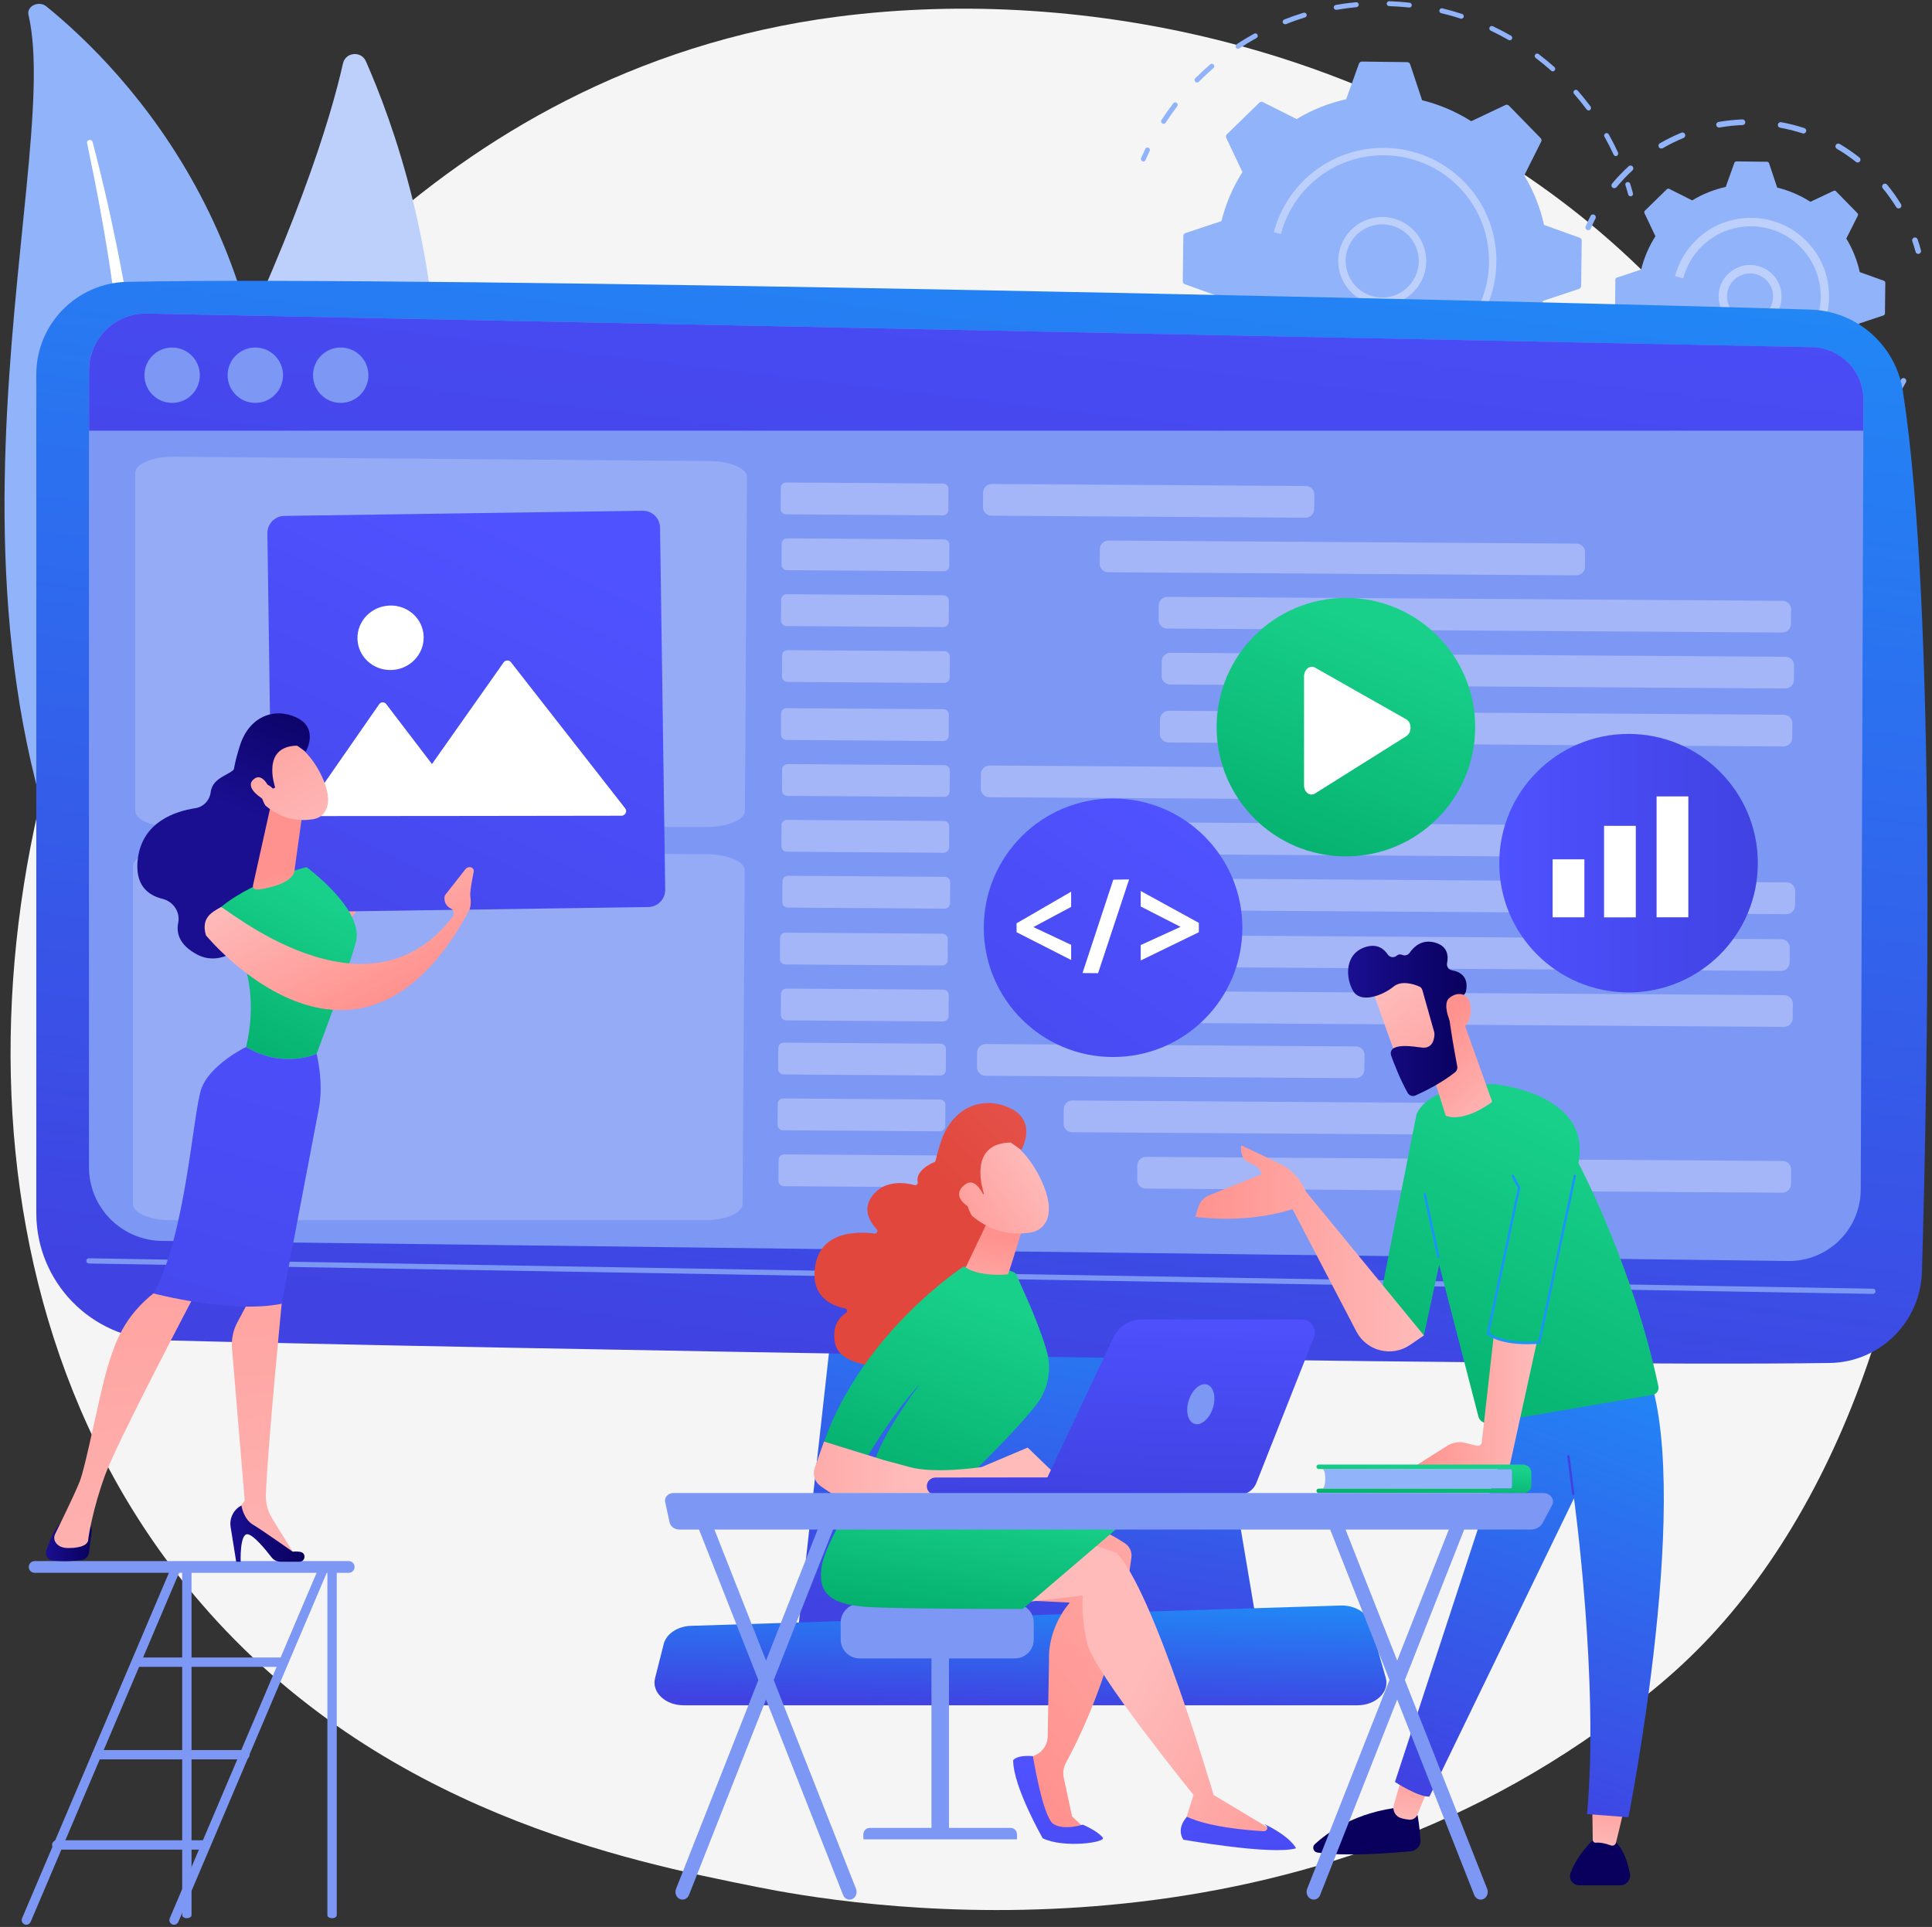 <svg width="412" height="411" viewBox="0 0 412 411" fill="none" xmlns="http://www.w3.org/2000/svg">
<rect x="0" y="0" width="412" height="411" fill="#333333" stroke="none"/>
<path d="M363.491 350.344C355.099 359.063 347.154 364.702 340.89 369.151C267.166 421.405 179.918 406.184 161.379 402.464C134.002 396.974 81.078 386.351 42.81 341.893C-15.083 274.642 -6.066 168.675 38.838 98.746C47.051 85.95 90.437 14.949 178.623 3.552C231.993 -3.337 294.201 10.559 339.254 47.845C433.808 126.107 427.083 284.223 363.491 350.344Z" fill="#F5F5F5"/>
<path d="M243.941 34.425C243.836 34.455 243.717 34.44 243.613 34.395C243.345 34.276 243.226 33.964 243.345 33.696C243.628 33.056 243.926 32.401 244.223 31.762C244.342 31.494 244.67 31.39 244.923 31.509C245.19 31.628 245.295 31.955 245.161 32.208C244.863 32.833 244.566 33.472 244.298 34.097C244.223 34.276 244.089 34.38 243.941 34.425Z" fill="#91B3FA"/>
<path d="M344.699 33.279C344.461 33.339 344.208 33.22 344.104 32.982C343.509 31.687 342.854 30.408 342.155 29.173C342.006 28.92 342.095 28.592 342.348 28.459C342.601 28.31 342.928 28.399 343.062 28.652C343.776 29.917 344.446 31.226 345.041 32.535C345.16 32.803 345.041 33.115 344.788 33.235C344.773 33.264 344.744 33.279 344.699 33.279ZM338.911 23.549C338.718 23.593 338.494 23.519 338.361 23.355C337.513 22.224 336.605 21.093 335.668 20.022C335.474 19.799 335.504 19.472 335.712 19.278C335.935 19.085 336.263 19.115 336.456 19.323C337.408 20.424 338.331 21.555 339.194 22.715C339.372 22.953 339.313 23.281 339.09 23.444C339.045 23.504 338.985 23.534 338.911 23.549ZM331.263 15.202C331.1 15.246 330.921 15.202 330.787 15.082C329.731 14.13 328.615 13.223 327.484 12.36C327.246 12.181 327.202 11.854 327.38 11.631C327.559 11.408 327.886 11.348 328.109 11.527C329.255 12.404 330.386 13.327 331.472 14.294C331.695 14.487 331.71 14.815 331.516 15.038C331.457 15.127 331.368 15.187 331.263 15.202ZM248.255 26.39C248.121 26.42 247.972 26.405 247.839 26.316C247.6 26.152 247.526 25.825 247.69 25.587C248.478 24.382 249.326 23.177 250.204 22.031C250.383 21.808 250.71 21.763 250.948 21.942C251.171 22.12 251.216 22.448 251.037 22.686C250.174 23.816 249.341 24.992 248.568 26.182C248.493 26.286 248.389 26.361 248.255 26.39ZM322.083 8.581C321.964 8.61 321.815 8.595 321.696 8.521C320.462 7.807 319.197 7.152 317.902 6.542C317.635 6.423 317.53 6.111 317.649 5.843C317.768 5.575 318.081 5.471 318.349 5.59C319.658 6.215 320.952 6.884 322.217 7.613C322.47 7.762 322.559 8.075 322.411 8.328C322.336 8.462 322.217 8.551 322.083 8.581ZM255.382 17.582C255.203 17.627 255.025 17.582 254.891 17.448C254.683 17.24 254.683 16.913 254.891 16.704C255.918 15.678 256.989 14.666 258.075 13.729C258.298 13.535 258.626 13.565 258.819 13.788C259.012 14.011 258.983 14.339 258.76 14.532C257.688 15.454 256.632 16.436 255.635 17.448C255.561 17.523 255.471 17.567 255.382 17.582ZM311.743 3.983C311.653 3.998 311.549 3.998 311.46 3.968C310.121 3.522 308.737 3.135 307.338 2.808C307.056 2.733 306.877 2.451 306.952 2.168C307.026 1.885 307.309 1.707 307.591 1.781C309.005 2.123 310.418 2.525 311.787 2.971C312.07 3.061 312.219 3.358 312.129 3.641C312.055 3.819 311.906 3.938 311.743 3.983ZM264.131 10.396C263.922 10.44 263.699 10.366 263.565 10.173C263.402 9.935 263.476 9.607 263.714 9.444C264.919 8.64 266.184 7.881 267.449 7.182C267.702 7.048 268.029 7.137 268.163 7.39C268.297 7.643 268.207 7.971 267.955 8.104C266.72 8.789 265.485 9.533 264.294 10.321C264.25 10.366 264.19 10.381 264.131 10.396ZM300.673 1.588C300.613 1.602 300.554 1.602 300.494 1.602C299.081 1.454 297.652 1.349 296.224 1.305C295.926 1.29 295.703 1.052 295.718 0.769C295.733 0.487 295.971 0.248 296.254 0.263C297.697 0.308 299.17 0.412 300.598 0.576C300.881 0.606 301.089 0.873 301.06 1.156C301.045 1.364 300.881 1.543 300.673 1.588ZM289.35 1.513C289.32 1.513 289.305 1.528 289.276 1.528C287.862 1.662 286.434 1.855 285.035 2.093C284.753 2.138 284.47 1.945 284.425 1.662C284.381 1.379 284.574 1.111 284.857 1.052C286.285 0.799 287.743 0.606 289.186 0.472C289.469 0.442 289.737 0.65 289.752 0.948C289.767 1.216 289.603 1.454 289.35 1.513ZM274.174 5.158C273.921 5.218 273.668 5.084 273.564 4.846C273.46 4.578 273.594 4.266 273.861 4.162C275.2 3.626 276.599 3.135 277.983 2.718C278.265 2.644 278.548 2.793 278.637 3.061C278.727 3.343 278.563 3.626 278.295 3.715C276.941 4.132 275.572 4.608 274.263 5.144C274.218 5.144 274.189 5.144 274.174 5.158Z" fill="#91B3FA"/>
<path d="M347.838 41.864C347.571 41.924 347.288 41.76 347.214 41.492C347.035 40.823 346.842 40.153 346.633 39.498C346.544 39.216 346.693 38.933 346.975 38.844C347.258 38.769 347.541 38.918 347.63 39.186C347.838 39.856 348.047 40.54 348.225 41.224C348.3 41.507 348.136 41.79 347.853 41.864H347.838Z" fill="#91B3FA"/>
<path d="M342.141 84.566C342.007 84.596 341.873 84.581 341.754 84.506C341.501 84.358 341.426 84.03 341.575 83.792C341.932 83.197 342.274 82.587 342.602 81.977C342.736 81.724 343.063 81.635 343.316 81.769C343.569 81.903 343.673 82.23 343.524 82.483C343.197 83.093 342.84 83.718 342.483 84.328C342.394 84.447 342.274 84.536 342.141 84.566Z" fill="#91B3FA"/>
<path d="M307.562 110.157L307.101 110.261C306.818 110.321 306.536 110.157 306.476 109.875C306.417 109.592 306.58 109.309 306.863 109.25L307.309 109.145C308.515 108.848 309.735 108.521 310.925 108.149C311.208 108.074 311.49 108.223 311.58 108.491C311.669 108.773 311.52 109.056 311.237 109.145C310.032 109.517 308.797 109.86 307.562 110.157ZM300.302 111.407C300.272 111.407 300.257 111.422 300.227 111.422C298.814 111.571 297.37 111.66 295.942 111.705C295.659 111.719 295.406 111.481 295.406 111.199C295.392 110.901 295.63 110.663 295.912 110.663C297.311 110.633 298.724 110.529 300.108 110.395C300.391 110.366 300.659 110.574 300.688 110.857C300.718 111.109 300.554 111.348 300.302 111.407ZM317.65 106.661C317.412 106.72 317.159 106.601 317.055 106.363C316.936 106.095 317.055 105.783 317.308 105.664C318.573 105.084 319.837 104.444 321.057 103.759C321.31 103.611 321.638 103.715 321.772 103.968C321.92 104.221 321.816 104.548 321.563 104.682C320.313 105.381 319.034 106.021 317.739 106.631C317.71 106.646 317.68 106.661 317.65 106.661ZM289.157 111.437C289.098 111.452 289.038 111.452 288.979 111.452C287.55 111.318 286.122 111.109 284.724 110.871C284.441 110.827 284.247 110.544 284.292 110.261C284.337 109.979 284.619 109.785 284.902 109.83C286.271 110.068 287.684 110.261 289.068 110.395C289.351 110.425 289.574 110.678 289.544 110.976C289.529 111.199 289.366 111.392 289.157 111.437ZM327.247 101.007C327.053 101.051 326.83 100.977 326.696 100.813C326.518 100.575 326.577 100.248 326.815 100.084C327.931 99.266 329.047 98.373 330.104 97.466C330.327 97.272 330.654 97.302 330.848 97.525C331.041 97.748 331.011 98.076 330.788 98.269C329.702 99.207 328.571 100.099 327.425 100.947C327.381 100.962 327.321 100.992 327.247 101.007ZM278.236 109.235C278.147 109.25 278.058 109.25 277.954 109.22C276.6 108.803 275.231 108.327 273.907 107.792C273.639 107.687 273.505 107.375 273.609 107.107C273.713 106.839 274.026 106.705 274.294 106.81C275.588 107.33 276.927 107.792 278.266 108.208C278.549 108.297 278.698 108.595 278.608 108.863C278.549 109.071 278.4 109.19 278.236 109.235ZM335.519 93.538C335.356 93.582 335.177 93.538 335.043 93.419C334.835 93.225 334.805 92.898 335.014 92.675C335.951 91.633 336.859 90.547 337.721 89.446C337.9 89.223 338.227 89.178 338.465 89.357C338.689 89.535 338.733 89.863 338.555 90.101C337.677 91.231 336.754 92.332 335.802 93.389C335.713 93.463 335.624 93.508 335.519 93.538ZM267.97 104.89C267.851 104.92 267.717 104.905 267.598 104.846C266.348 104.161 265.113 103.417 263.923 102.629C263.685 102.465 263.611 102.138 263.774 101.9C263.938 101.661 264.265 101.587 264.503 101.751C265.679 102.524 266.884 103.254 268.104 103.923C268.357 104.057 268.446 104.384 268.312 104.637C268.238 104.756 268.119 104.846 267.97 104.89ZM258.805 98.552C258.641 98.597 258.477 98.552 258.344 98.448C257.495 97.719 256.647 96.96 255.829 96.171C255.606 95.963 255.398 95.755 255.174 95.531C254.966 95.323 254.966 94.996 255.174 94.787C255.383 94.579 255.71 94.579 255.918 94.787C256.127 94.996 256.335 95.204 256.558 95.412C257.362 96.171 258.18 96.93 259.028 97.644C259.251 97.838 259.281 98.165 259.087 98.388C259.013 98.477 258.909 98.522 258.805 98.552ZM251.083 90.517C250.889 90.562 250.681 90.502 250.547 90.324C249.669 89.208 248.821 88.033 248.033 86.842C247.869 86.604 247.943 86.277 248.181 86.113C248.419 85.95 248.747 86.024 248.91 86.262C249.684 87.423 250.517 88.568 251.38 89.669C251.559 89.892 251.514 90.235 251.291 90.413C251.232 90.473 251.157 90.502 251.083 90.517ZM245.131 81.099C244.893 81.159 244.655 81.04 244.536 80.816C243.896 79.537 243.301 78.228 242.78 76.903C242.676 76.635 242.795 76.323 243.078 76.219C243.346 76.115 243.658 76.234 243.762 76.516C244.283 77.811 244.863 79.105 245.488 80.355C245.622 80.608 245.518 80.935 245.25 81.055C245.206 81.069 245.176 81.084 245.131 81.099Z" fill="#91B3FA"/>
<path d="M241.203 70.654C240.92 70.714 240.653 70.55 240.578 70.282C240.4 69.613 240.236 68.913 240.072 68.229C240.013 67.946 240.206 67.679 240.474 67.604C240.757 67.545 241.039 67.723 241.099 68.006C241.248 68.69 241.411 69.36 241.59 70.029C241.664 70.282 241.486 70.58 241.203 70.654Z" fill="#91B3FA"/>
<path d="M252.228 60.002C252.228 60.284 252.407 60.537 252.674 60.626L260.263 63.349C261.081 67.024 262.479 70.595 264.488 73.913L260.873 81.114C260.739 81.367 260.798 81.68 260.992 81.873L267.747 88.792C267.94 89 268.252 89.045 268.505 88.926L275.796 85.474C279.069 87.557 282.61 89.045 286.271 89.952L288.815 97.615C288.904 97.883 289.157 98.061 289.44 98.076L299.111 98.195C299.394 98.195 299.646 98.017 299.736 97.749L302.459 90.161C306.134 89.342 309.704 87.944 313.022 85.935L320.224 89.551C320.477 89.684 320.789 89.625 320.983 89.432L327.901 82.677C328.109 82.483 328.154 82.171 328.035 81.918L324.583 74.627C326.666 71.354 328.154 67.813 329.062 64.168L336.724 61.623C336.992 61.534 337.171 61.281 337.185 60.998L337.304 51.327C337.304 51.044 337.126 50.792 336.858 50.702L329.27 47.98C328.452 44.304 327.053 40.734 325.044 37.416L328.66 30.214C328.794 29.961 328.734 29.649 328.541 29.456L321.786 22.537C321.593 22.329 321.28 22.284 321.027 22.403L313.737 25.855C310.463 23.772 306.922 22.284 303.262 21.376L300.718 13.714C300.628 13.446 300.375 13.268 300.093 13.253L290.422 13.133C290.139 13.133 289.886 13.312 289.797 13.58L287.074 21.168C283.399 21.986 279.828 23.385 276.51 25.394L269.309 21.778C269.056 21.644 268.758 21.704 268.55 21.897L261.631 28.652C261.423 28.846 261.378 29.158 261.497 29.411L264.949 36.701C262.866 39.975 261.378 43.516 260.471 47.161L252.808 49.705C252.541 49.795 252.362 50.048 252.347 50.33L252.228 60.002Z" fill="#91B3FA"/>
<path d="M296.953 64.778C294.513 65.358 291.984 64.971 289.856 63.662C287.729 62.352 286.226 60.284 285.631 57.859C285.05 55.419 285.452 52.904 286.761 50.762C289.469 46.358 295.257 44.959 299.661 47.667C301.804 48.976 303.292 51.044 303.887 53.47C304.467 55.91 304.065 58.424 302.756 60.567C301.447 62.694 299.393 64.197 296.953 64.778ZM292.936 48.069C290.913 48.56 289.202 49.795 288.115 51.58C287.029 53.351 286.687 55.449 287.178 57.472C287.669 59.495 288.904 61.221 290.689 62.308C292.46 63.394 294.558 63.736 296.581 63.245C298.605 62.754 300.316 61.519 301.402 59.734C302.488 57.963 302.83 55.865 302.339 53.842C301.848 51.818 300.613 50.092 298.828 49.006C297.057 47.92 294.974 47.593 292.936 48.069Z" fill="#BDD0FB"/>
<path d="M300.658 79.091C292.653 81.025 283.86 78.808 277.7 72.5C276.495 71.265 275.424 69.911 274.516 68.468L275.855 67.634C276.703 68.988 277.7 70.253 278.831 71.414C285.66 78.407 295.956 80.013 304.378 76.16C304.393 76.16 304.407 76.145 304.422 76.145C304.437 76.13 304.452 76.13 304.467 76.13C306.729 75.089 308.856 73.645 310.731 71.8C315.046 67.59 317.456 61.951 317.53 55.925C317.56 54.02 317.337 52.146 316.906 50.33C315.968 46.432 313.989 42.846 311.118 39.901C302.429 31.003 288.115 30.839 279.218 39.529C276.287 42.385 274.204 45.971 273.162 49.914L271.645 49.512C272.746 45.301 274.992 41.463 278.117 38.398C287.639 29.099 302.949 29.277 312.249 38.799C315.328 41.954 317.441 45.792 318.438 49.959C318.899 51.893 319.137 53.901 319.108 55.94C319.033 62.382 316.444 68.423 311.832 72.916C308.618 76.056 304.735 78.109 300.658 79.091Z" fill="#BDD0FB"/>
<path d="M338.838 49.081C338.719 49.11 338.585 49.095 338.451 49.051C338.153 48.917 338.004 48.56 338.138 48.262C338.466 47.518 338.808 46.774 339.18 46.06C339.329 45.763 339.686 45.644 339.983 45.807C340.281 45.956 340.4 46.328 340.236 46.611C339.879 47.31 339.537 48.024 339.225 48.738C339.18 48.917 339.016 49.051 338.838 49.081Z" fill="#91B3FA"/>
<path d="M405.018 44.438C404.765 44.498 404.512 44.394 404.364 44.171C403.501 42.772 402.534 41.418 401.492 40.153C401.284 39.901 401.314 39.514 401.581 39.305C401.834 39.097 402.221 39.127 402.429 39.395C403.501 40.704 404.498 42.102 405.39 43.546C405.569 43.828 405.48 44.2 405.197 44.364C405.137 44.409 405.078 44.424 405.018 44.438ZM396.284 34.648C396.106 34.693 395.927 34.648 395.779 34.529C394.484 33.503 393.115 32.565 391.702 31.732C391.419 31.568 391.315 31.196 391.494 30.914C391.657 30.631 392.029 30.527 392.312 30.705C393.77 31.568 395.183 32.535 396.523 33.592C396.776 33.8 396.82 34.172 396.627 34.44C396.537 34.544 396.418 34.618 396.284 34.648ZM344.373 40.124C344.194 40.168 344.001 40.124 343.852 40.005C343.599 39.796 343.569 39.41 343.778 39.157C344.358 38.457 344.968 37.773 345.608 37.118C346.158 36.553 346.724 35.987 347.304 35.467C347.542 35.243 347.929 35.258 348.152 35.496C348.375 35.734 348.36 36.121 348.122 36.344C347.557 36.865 347.006 37.401 346.486 37.951C345.876 38.591 345.28 39.261 344.715 39.93C344.611 40.034 344.492 40.094 344.373 40.124ZM384.724 28.459C384.62 28.488 384.501 28.488 384.396 28.444C382.834 27.938 381.227 27.536 379.606 27.239C379.278 27.179 379.07 26.867 379.129 26.539C379.189 26.212 379.501 26.004 379.829 26.063C381.495 26.361 383.162 26.792 384.768 27.313C385.081 27.417 385.259 27.759 385.155 28.072C385.081 28.265 384.917 28.399 384.724 28.459ZM354.401 31.658C354.148 31.717 353.88 31.613 353.746 31.375C353.583 31.092 353.672 30.72 353.97 30.557C355.443 29.709 356.975 28.95 358.552 28.31C358.865 28.176 359.207 28.325 359.341 28.637C359.46 28.95 359.326 29.292 359.013 29.426C357.496 30.051 356.008 30.78 354.58 31.613C354.505 31.613 354.446 31.643 354.401 31.658ZM371.72 26.658C371.675 26.673 371.645 26.673 371.601 26.673C369.964 26.733 368.298 26.911 366.691 27.194C366.363 27.254 366.051 27.03 365.992 26.703C365.932 26.376 366.155 26.078 366.483 26.004C368.149 25.721 369.86 25.543 371.556 25.468C371.883 25.453 372.166 25.721 372.181 26.048C372.196 26.331 372.002 26.584 371.72 26.658Z" fill="#91B3FA"/>
<path d="M409.214 54.139C408.902 54.214 408.575 54.035 408.5 53.708C408.292 52.949 408.054 52.19 407.801 51.446C407.697 51.134 407.86 50.792 408.173 50.688C408.485 50.569 408.827 50.747 408.932 51.059C409.199 51.818 409.437 52.607 409.646 53.395C409.735 53.708 409.542 54.05 409.229 54.139C409.229 54.124 409.229 54.124 409.214 54.139Z" fill="#91B3FA"/>
<path d="M404.854 83.897C404.706 83.927 404.542 83.912 404.393 83.823C404.11 83.644 404.021 83.272 404.2 82.989C404.616 82.32 405.018 81.635 405.39 80.951C405.554 80.653 405.911 80.549 406.208 80.713C406.506 80.876 406.61 81.234 406.446 81.531C406.059 82.245 405.643 82.945 405.211 83.644C405.137 83.763 405.003 83.852 404.854 83.897Z" fill="#91B3FA"/>
<path d="M384.828 99.579C384.53 99.653 384.218 99.475 384.114 99.177C384.01 98.865 384.188 98.522 384.501 98.418C386.033 97.912 387.551 97.302 389.009 96.603C389.306 96.454 389.663 96.588 389.812 96.886C389.961 97.183 389.827 97.54 389.53 97.689C388.027 98.418 386.465 99.043 384.873 99.564C384.858 99.564 384.843 99.564 384.828 99.579ZM376.987 101.23C376.957 101.23 376.927 101.245 376.912 101.245C375.246 101.409 373.565 101.483 371.898 101.424C371.571 101.409 371.303 101.141 371.318 100.799C371.333 100.472 371.601 100.204 371.943 100.219C373.565 100.263 375.186 100.204 376.793 100.04C377.121 100.01 377.418 100.248 377.448 100.576C377.463 100.888 377.27 101.171 376.987 101.23ZM396.21 93.479C395.987 93.538 395.749 93.464 395.6 93.27C395.392 93.002 395.436 92.63 395.704 92.422C396.969 91.425 398.189 90.339 399.32 89.179C399.543 88.941 399.93 88.941 400.168 89.164C400.406 89.402 400.406 89.774 400.183 90.012C399.007 91.202 397.757 92.333 396.448 93.36C396.374 93.434 396.284 93.464 396.21 93.479ZM364.102 100.338C364.013 100.353 363.908 100.367 363.819 100.338C362.197 99.936 360.591 99.415 359.043 98.805C358.731 98.686 358.582 98.329 358.701 98.031C358.82 97.719 359.177 97.57 359.475 97.689C360.977 98.284 362.525 98.775 364.102 99.162C364.429 99.237 364.623 99.564 364.533 99.891C364.489 100.115 364.31 100.278 364.102 100.338ZM352.303 95.1C352.139 95.145 351.976 95.115 351.827 95.011C350.443 94.089 349.104 93.047 347.854 91.946C347.601 91.723 347.587 91.351 347.795 91.098C348.018 90.845 348.39 90.83 348.643 91.038C349.863 92.11 351.157 93.107 352.482 94.014C352.749 94.193 352.824 94.565 352.645 94.847C352.571 94.981 352.452 95.071 352.303 95.1ZM342.989 86.158C342.766 86.218 342.513 86.129 342.364 85.935C341.367 84.596 340.46 83.168 339.671 81.71C339.507 81.412 339.612 81.055 339.909 80.891C340.207 80.728 340.564 80.832 340.727 81.129C341.501 82.543 342.379 83.927 343.346 85.221C343.54 85.489 343.48 85.861 343.212 86.054C343.138 86.114 343.063 86.143 342.989 86.158Z" fill="#91B3FA"/>
<path d="M337.246 74.568C336.933 74.642 336.621 74.464 336.531 74.151C336.308 73.377 336.1 72.574 335.921 71.785C335.847 71.458 336.055 71.146 336.368 71.071C336.368 71.071 336.368 71.071 336.383 71.071C336.71 70.997 337.022 71.205 337.097 71.532C337.275 72.291 337.469 73.065 337.692 73.824C337.781 74.136 337.603 74.478 337.29 74.568C337.26 74.568 337.26 74.568 337.246 74.568Z" fill="#91B3FA"/>
<path d="M344.402 66.176C344.402 66.37 344.521 66.534 344.7 66.608L349.848 68.453C350.398 70.938 351.351 73.363 352.72 75.609L350.265 80.49C350.175 80.668 350.205 80.862 350.339 81.01L354.922 85.697C355.055 85.831 355.264 85.876 355.427 85.787L360.367 83.451C362.584 84.864 364.98 85.876 367.464 86.486L369.19 91.678C369.25 91.857 369.413 91.991 369.607 91.991L376.153 92.065C376.347 92.065 376.511 91.946 376.585 91.768L378.43 86.62C380.915 86.069 383.34 85.117 385.587 83.748L390.467 86.203C390.645 86.292 390.839 86.263 390.988 86.129L395.674 81.546C395.808 81.412 395.853 81.204 395.764 81.04L393.428 76.1C394.841 73.884 395.853 71.488 396.463 69.003L401.656 67.278C401.834 67.218 401.968 67.054 401.968 66.861L402.042 60.314C402.042 60.121 401.923 59.957 401.745 59.883L396.597 58.038C396.046 55.553 395.094 53.128 393.725 50.881L396.18 46.001C396.269 45.837 396.24 45.629 396.106 45.48L391.523 40.793C391.389 40.66 391.181 40.615 391.017 40.704L386.078 43.04C383.861 41.627 381.465 40.615 378.98 40.005L377.255 34.812C377.195 34.634 377.031 34.5 376.838 34.5L370.291 34.425C370.098 34.425 369.934 34.544 369.86 34.723L368.015 39.871C365.53 40.421 363.105 41.374 360.858 42.742L355.978 40.288C355.814 40.198 355.606 40.228 355.457 40.362L350.77 44.944C350.637 45.078 350.592 45.287 350.681 45.45L353.017 50.39C351.604 52.607 350.592 55.002 349.982 57.487L344.789 59.213C344.611 59.273 344.477 59.436 344.477 59.63L344.402 66.176Z" fill="#91B3FA"/>
<path d="M374.785 69.762C374.785 69.777 374.785 69.777 374.785 69.762C373.029 70.179 371.229 69.896 369.696 68.959C368.164 68.021 367.093 66.548 366.676 64.793C366.26 63.052 366.542 61.236 367.48 59.719C369.414 56.565 373.565 55.568 376.719 57.502C378.252 58.439 379.323 59.912 379.74 61.668C380.156 63.409 379.874 65.224 378.936 66.742C377.999 68.274 376.526 69.345 374.785 69.762ZM372.062 58.454C370.842 58.752 369.726 59.511 369.012 60.656C368.328 61.772 368.119 63.096 368.417 64.376C368.729 65.656 369.503 66.742 370.634 67.426C371.75 68.111 373.074 68.319 374.354 68.021C375.633 67.709 376.704 66.935 377.389 65.804C378.073 64.688 378.281 63.364 377.984 62.085C377.671 60.805 376.898 59.719 375.767 59.035C374.621 58.335 373.282 58.157 372.062 58.454Z" fill="#BDD0FB"/>
<path d="M377.299 79.463C371.749 80.802 365.664 79.27 361.394 74.895C360.65 74.137 359.995 73.318 359.415 72.441C359.34 72.322 359.266 72.217 359.192 72.098L360.709 71.146C361.275 72.039 361.929 72.872 362.673 73.646C363.491 74.494 364.399 75.223 365.351 75.818C365.351 75.818 365.351 75.818 365.366 75.818C365.366 75.818 365.381 75.818 365.381 75.833C369.636 78.526 374.993 78.853 379.531 76.8C380.706 76.264 381.822 75.58 382.849 74.717C382.878 74.687 382.908 74.657 382.953 74.628C382.983 74.598 383.012 74.583 383.027 74.553C383.102 74.494 383.161 74.434 383.235 74.375C383.414 74.211 383.593 74.047 383.771 73.869C386.628 71.087 388.22 67.352 388.264 63.379C388.279 62.115 388.145 60.88 387.848 59.675C387.223 57.101 385.914 54.72 384.024 52.771C381.242 49.914 377.507 48.322 373.535 48.278C369.547 48.233 365.783 49.736 362.941 52.518C361.007 54.407 359.623 56.773 358.939 59.377L357.198 58.916C357.971 55.999 359.519 53.336 361.676 51.224C364.875 48.099 369.086 46.418 373.549 46.462C378.013 46.522 382.194 48.307 385.304 51.491C387.431 53.678 388.904 56.327 389.589 59.228C389.916 60.567 390.065 61.951 390.05 63.379C389.99 67.843 388.205 72.024 385.021 75.134C382.804 77.365 380.111 78.779 377.299 79.463Z" fill="#BDD0FB"/>
<path d="M6.075 3.179C5.629 1.305 8.277 0.055 9.884 1.364C26.295 14.681 65.739 54.541 55.919 124.203C43.584 211.6 64.667 243.5 90.913 262.947C90.913 262.947 54.862 253.796 32.187 221.435C-23.489 141.983 13.916 36.537 6.075 3.179Z" fill="#91B3FA"/>
<path d="M18.558 30.467C20.611 40.198 22.442 49.958 23.855 59.763C25.328 69.553 26.459 79.388 27.232 89.238C27.962 99.088 28.482 108.937 28.512 118.802C28.586 128.666 28.185 138.516 27.738 148.41C27.352 158.305 26.89 168.259 27.619 178.287C28.333 188.3 30.431 198.388 34.612 207.866C35.654 210.231 36.755 212.582 38.005 214.844C39.21 217.135 40.519 219.382 41.888 221.614C44.641 226.062 47.75 230.347 51.202 234.424C58.136 242.563 66.512 249.779 75.722 255.879C76.689 256.519 78.088 256.37 78.832 255.522C79.561 254.704 79.397 253.529 78.475 252.874C76.287 251.326 74.115 249.779 72.032 248.142C70.976 247.339 69.964 246.491 68.937 245.673C67.941 244.81 66.914 243.991 65.947 243.099C62.034 239.617 58.403 235.897 55.115 231.969C48.494 224.143 43.197 215.424 39.195 206.393C37.246 201.855 35.684 197.198 34.553 192.451C33.422 187.705 32.708 182.884 32.306 178.019C31.517 168.288 31.875 158.424 32.172 148.529C32.47 138.635 32.678 128.696 32.41 118.757C32.291 113.788 32.083 108.818 31.756 103.864C31.607 101.379 31.413 98.909 31.22 96.424C30.997 93.954 30.759 91.47 30.506 89C29.434 79.105 28.021 69.256 26.25 59.451C24.42 49.66 22.293 39.9 19.733 30.244C19.659 29.961 19.347 29.797 19.019 29.857C18.707 29.946 18.514 30.199 18.558 30.467Z" fill="white"/>
<path d="M45.638 201.542C43.629 203.685 40.088 203.06 38.868 200.397C32.187 185.652 17.07 142.236 42.037 92.229C63.135 49.988 70.559 25.081 73.133 13.55C73.684 11.11 77.017 10.783 78.029 13.074C89.173 38.308 118.573 124.158 45.638 201.542Z" fill="#BDD0FB"/>
<path d="M41.992 199.995C41.918 200.01 41.843 200.01 41.769 200.01C41.129 199.995 40.638 199.474 40.638 198.85C40.653 198.135 42.052 126.435 68.714 66.384C68.967 65.804 69.652 65.551 70.232 65.804C70.812 66.057 71.065 66.742 70.812 67.322C44.343 126.926 42.944 198.18 42.929 198.894C42.915 199.445 42.513 199.891 41.992 199.995Z" fill="white"/>
<path d="M178.593 272.291L170.127 348.187H268.312L255.531 272.291H178.593Z" fill="url(#paint0_linear_488_1683)"/>
<path d="M7.741 79.864V258.736C7.741 273.451 19.466 285.488 34.181 285.86C99.513 287.541 328.005 291.633 390.198 290.711C400.881 290.547 409.541 282.007 409.853 271.309C411.058 229.753 413.007 129.827 405.791 83.435C404.273 73.66 396.031 66.355 386.151 66.042C331.413 64.286 89.187 58.737 27.024 60.12C16.311 60.388 7.741 69.152 7.741 79.864Z" fill="url(#paint1_linear_488_1683)"/>
<path d="M18.975 79.001V248.946C18.975 257.531 25.863 264.539 34.463 264.673L381.271 268.958C389.782 269.092 396.775 262.233 396.804 253.722L397.385 85.295C397.415 79.21 392.549 74.21 386.464 74.062L31.384 66.875C24.584 66.712 18.975 72.187 18.975 79.001Z" fill="#7D97F4"/>
<path d="M399.393 275.981L18.96 269.494C18.647 269.494 18.409 269.241 18.409 268.928C18.409 268.616 18.662 268.378 18.975 268.378L399.408 274.865C399.721 274.865 399.959 275.118 399.959 275.43C399.944 275.743 399.706 275.981 399.393 275.981Z" fill="#7D97F4"/>
<path d="M289.47 363.721H145.771C141.873 363.721 138.942 360.938 139.686 357.962L141.531 350.672C142.081 348.485 144.492 346.863 147.363 346.774L285.899 342.444C288.889 342.355 291.538 343.947 292.193 346.223L295.51 357.843C296.373 360.849 293.427 363.721 289.47 363.721Z" fill="url(#paint2_linear_488_1683)"/>
<g opacity="0.56">
<path opacity="0.53" d="M201.06 109.919L167.628 109.696C166.988 109.696 166.467 109.176 166.467 108.551L166.497 104.042C166.497 103.418 167.033 102.912 167.672 102.912L201.105 103.135C201.745 103.135 202.265 103.656 202.265 104.28L202.236 108.789C202.236 109.414 201.7 109.919 201.06 109.919Z" fill="white"/>
<path opacity="0.53" d="M278.385 110.425L211.461 109.994C210.434 109.994 209.616 109.176 209.616 108.179L209.645 105.024C209.66 104.028 210.494 103.224 211.52 103.224L278.445 103.656C279.471 103.656 280.29 104.474 280.29 105.471L280.26 108.625C280.245 109.622 279.412 110.425 278.385 110.425Z" fill="white"/>
<path opacity="0.53" d="M201.254 121.837L167.821 121.614C167.181 121.614 166.661 121.093 166.661 120.468L166.69 115.96C166.69 115.335 167.226 114.829 167.866 114.829L201.298 115.053C201.938 115.053 202.459 115.573 202.459 116.198L202.429 120.706C202.429 121.346 201.908 121.852 201.254 121.837Z" fill="white"/>
<path opacity="0.53" d="M336.114 122.715L236.352 122.061C235.326 122.061 234.507 121.242 234.507 120.245L234.537 117.091C234.552 116.094 235.385 115.291 236.412 115.291L336.173 115.945C337.2 115.945 338.018 116.764 338.018 117.761L337.989 120.915C337.989 121.927 337.141 122.73 336.114 122.715Z" fill="white"/>
<path opacity="0.53" d="M201.149 133.755L167.717 133.532C167.077 133.532 166.556 133.011 166.556 132.386L166.586 127.878C166.586 127.253 167.122 126.747 167.761 126.747L201.194 126.97C201.834 126.97 202.354 127.491 202.354 128.116L202.325 132.624C202.31 133.249 201.789 133.755 201.149 133.755Z" fill="white"/>
<path opacity="0.53" d="M380.051 134.916L248.925 134.068C247.898 134.068 247.08 133.249 247.08 132.252L247.11 129.098C247.125 128.101 247.958 127.298 248.985 127.298L380.11 128.146C381.137 128.146 381.955 128.964 381.955 129.961L381.926 133.115C381.911 134.112 381.078 134.916 380.051 134.916Z" fill="white"/>
<path opacity="0.53" d="M201.342 145.673L167.91 145.45C167.27 145.45 166.75 144.929 166.75 144.304L166.779 139.796C166.779 139.171 167.315 138.665 167.955 138.665L201.387 138.888C202.027 138.888 202.548 139.409 202.548 140.034L202.518 144.542C202.503 145.167 201.982 145.673 201.342 145.673Z" fill="white"/>
<path opacity="0.53" d="M380.676 146.848L249.55 146C248.523 146 247.705 145.182 247.705 144.185L247.735 141.031C247.75 140.034 248.583 139.23 249.61 139.23L380.736 140.079C381.762 140.079 382.581 140.897 382.581 141.894L382.551 145.048C382.536 146.045 381.703 146.848 380.676 146.848Z" fill="white"/>
<path opacity="0.53" d="M201.135 158.052L167.702 157.829C167.062 157.829 166.542 157.308 166.542 156.683L166.571 152.175C166.571 151.55 167.107 151.044 167.747 151.044L201.179 151.267C201.819 151.267 202.34 151.788 202.34 152.413L202.31 156.921C202.31 157.546 201.789 158.052 201.135 158.052Z" fill="white"/>
<path opacity="0.53" d="M380.319 159.212L249.193 158.364C248.166 158.364 247.348 157.546 247.348 156.549L247.377 153.395C247.392 152.398 248.226 151.594 249.252 151.594L380.378 152.443C381.405 152.443 382.223 153.261 382.223 154.258L382.193 157.412C382.179 158.409 381.33 159.212 380.319 159.212Z" fill="white"/>
<path opacity="0.53" d="M201.342 169.97L167.91 169.761C167.27 169.761 166.75 169.241 166.75 168.616L166.779 164.108C166.779 163.483 167.315 162.977 167.955 162.977L201.387 163.2C202.027 163.2 202.548 163.721 202.548 164.346L202.518 168.854C202.503 169.479 201.982 169.985 201.342 169.97Z" fill="white"/>
<path opacity="0.53" d="M289.901 170.55L210.999 170.044C209.973 170.044 209.154 169.226 209.154 168.229L209.184 165.075C209.199 164.078 210.032 163.275 211.059 163.275L289.961 163.781C290.987 163.781 291.806 164.599 291.806 165.596L291.776 168.75C291.761 169.747 290.928 170.55 289.901 170.55Z" fill="white"/>
<path opacity="0.53" d="M201.224 181.888L167.791 181.665C167.152 181.665 166.631 181.144 166.631 180.519L166.661 176.011C166.661 175.386 167.196 174.88 167.836 174.88L201.268 175.103C201.908 175.103 202.429 175.624 202.429 176.249L202.399 180.757C202.384 181.382 201.864 181.888 201.224 181.888Z" fill="white"/>
<path opacity="0.53" d="M328.809 182.706L229.523 182.066C228.497 182.066 227.678 181.248 227.678 180.251L227.708 177.097C227.723 176.1 228.556 175.297 229.583 175.297L328.868 175.936C329.895 175.936 330.713 176.755 330.713 177.752L330.684 180.906C330.669 181.918 329.835 182.721 328.809 182.706Z" fill="white"/>
<path opacity="0.53" d="M201.417 193.805L167.985 193.582C167.345 193.582 166.824 193.062 166.824 192.437L166.854 187.928C166.854 187.303 167.39 186.798 168.029 186.798L201.462 187.021C202.102 187.021 202.622 187.542 202.622 188.166L202.593 192.675C202.593 193.314 202.057 193.82 201.417 193.805Z" fill="white"/>
<path opacity="0.53" d="M380.929 194.981L245.22 194.103C244.194 194.103 243.375 193.285 243.375 192.288L243.405 189.134C243.42 188.137 244.253 187.333 245.28 187.333L380.989 188.211C382.015 188.211 382.834 189.029 382.834 190.026L382.804 193.181C382.789 194.177 381.956 194.981 380.929 194.981Z" fill="white"/>
<path opacity="0.53" d="M200.524 229.395L167.092 229.172C166.452 229.172 165.931 228.651 165.931 228.026L165.961 223.518C165.961 222.893 166.497 222.387 167.136 222.387L200.569 222.611C201.209 222.611 201.729 223.131 201.729 223.756L201.7 228.265C201.685 228.889 201.164 229.395 200.524 229.395Z" fill="white"/>
<path opacity="0.53" d="M289.083 229.961L210.181 229.455C209.154 229.455 208.336 228.637 208.336 227.64L208.366 224.485C208.381 223.489 209.214 222.685 210.24 222.685L289.142 223.191C290.169 223.191 290.987 224.009 290.987 225.006L290.957 228.16C290.943 229.172 290.109 229.976 289.083 229.961Z" fill="white"/>
<path opacity="0.53" d="M200.406 241.298L166.973 241.075C166.333 241.075 165.812 240.555 165.812 239.93L165.842 235.421C165.842 234.796 166.378 234.291 167.018 234.291L200.45 234.514C201.09 234.514 201.611 235.034 201.611 235.659L201.581 240.168C201.581 240.793 201.045 241.298 200.406 241.298Z" fill="white"/>
<path opacity="0.53" d="M327.946 242.132L228.66 241.492C227.634 241.492 226.815 240.673 226.815 239.677L226.845 236.522C226.86 235.525 227.693 234.722 228.72 234.722L328.005 235.362C329.032 235.362 329.85 236.18 329.85 237.177L329.821 240.331C329.806 241.328 328.973 242.132 327.946 242.132Z" fill="white"/>
<path opacity="0.53" d="M200.599 253.231L167.166 253.008C166.527 253.008 166.006 252.487 166.006 251.862L166.036 247.354C166.036 246.729 166.571 246.223 167.211 246.223L200.643 246.447C201.283 246.447 201.804 246.967 201.804 247.592L201.774 252.1C201.774 252.725 201.239 253.231 200.599 253.231Z" fill="white"/>
<path opacity="0.53" d="M380.066 254.392L244.357 253.514C243.331 253.514 242.512 252.696 242.512 251.699L242.542 248.544C242.557 247.548 243.39 246.744 244.417 246.744L380.125 247.622C381.152 247.622 381.97 248.44 381.97 249.437L381.941 252.591C381.926 253.588 381.093 254.392 380.066 254.392Z" fill="white"/>
<path opacity="0.53" d="M200.911 205.932L167.479 205.709C166.839 205.709 166.318 205.188 166.318 204.563L166.348 200.055C166.348 199.43 166.884 198.924 167.524 198.924L200.956 199.147C201.596 199.147 202.117 199.668 202.117 200.293L202.087 204.801C202.072 205.426 201.551 205.932 200.911 205.932Z" fill="white"/>
<path opacity="0.53" d="M379.768 207.092L244.059 206.214C243.033 206.214 242.214 205.396 242.214 204.399L242.244 201.245C242.259 200.248 243.092 199.445 244.119 199.445L379.828 200.322C380.854 200.322 381.672 201.141 381.672 202.138L381.643 205.292C381.643 206.304 380.795 207.107 379.768 207.092Z" fill="white"/>
<path opacity="0.53" d="M201.105 217.864L167.673 217.641C167.033 217.641 166.512 217.12 166.512 216.496L166.542 211.987C166.542 211.362 167.078 210.856 167.717 210.856L201.15 211.08C201.79 211.08 202.31 211.6 202.31 212.225L202.281 216.734C202.281 217.358 201.745 217.864 201.105 217.864Z" fill="white"/>
<path opacity="0.53" d="M380.423 219.025L244.714 218.147C243.687 218.147 242.869 217.329 242.869 216.332L242.899 213.178C242.914 212.181 243.747 211.377 244.774 211.377L380.482 212.255C381.509 212.255 382.327 213.073 382.327 214.07L382.297 217.224C382.283 218.221 381.449 219.04 380.423 219.025Z" fill="white"/>
<path opacity="0.35" d="M150.8 176.383H36.888C32.44 176.383 28.839 174.835 28.839 172.916V100.888C28.839 98.954 32.529 97.392 37.037 97.421L151.41 98.344C155.799 98.374 159.31 99.921 159.295 101.811L158.849 172.916C158.834 174.835 155.233 176.383 150.8 176.383Z" fill="white"/>
<path opacity="0.35" d="M150.309 260.254H36.398C31.949 260.254 28.348 258.707 28.348 256.787V184.759C28.348 182.825 32.038 181.263 36.546 181.293L150.919 182.215C155.308 182.245 158.82 183.792 158.805 185.682L158.358 256.787C158.343 258.707 154.743 260.254 150.309 260.254Z" fill="white"/>
</g>
<path d="M397.34 91.856L397.37 85.28C397.4 79.195 392.535 74.195 386.449 74.047L31.399 66.875C24.584 66.712 18.99 72.187 18.99 79.001V91.856H397.34Z" fill="url(#paint3_linear_488_1683)"/>
<path d="M36.71 85.935C39.972 85.935 42.617 83.29 42.617 80.028C42.617 76.766 39.972 74.121 36.71 74.121C33.448 74.121 30.803 76.766 30.803 80.028C30.803 83.29 33.448 85.935 36.71 85.935Z" fill="#7D97F4"/>
<path d="M72.657 85.935C75.92 85.935 78.564 83.29 78.564 80.028C78.564 76.766 75.92 74.121 72.657 74.121C69.395 74.121 66.751 76.766 66.751 80.028C66.751 83.29 69.395 85.935 72.657 85.935Z" fill="#7D97F4"/>
<path d="M54.445 85.935C57.708 85.935 60.352 83.29 60.352 80.028C60.352 76.766 57.708 74.121 54.445 74.121C51.183 74.121 48.539 76.766 48.539 80.028C48.539 83.29 51.183 85.935 54.445 85.935Z" fill="#7D97F4"/>
<path d="M70.812 409.131C70.262 409.131 69.815 408.848 69.815 408.506V334.499C69.815 334.157 70.262 333.874 70.812 333.874C71.363 333.874 71.809 334.157 71.809 334.499V408.506C71.809 408.848 71.363 409.131 70.812 409.131Z" fill="#7D97F4"/>
<path d="M39.849 409.131C39.299 409.131 38.852 408.848 38.852 408.506V334.499C38.852 334.157 39.299 333.874 39.849 333.874C40.4 333.874 40.846 334.157 40.846 334.499V408.506C40.846 408.848 40.4 409.131 39.849 409.131Z" fill="#7D97F4"/>
<path d="M4.706 409.145C4.498 409.651 4.721 410.231 5.227 410.455C5.361 410.514 5.48 410.529 5.614 410.529C6.001 410.529 6.372 410.306 6.536 409.919L38.867 333.874C38.168 333.844 37.484 333.77 36.785 333.666L4.706 409.145Z" fill="#7D97F4"/>
<path d="M36.204 409.145C35.996 409.651 36.219 410.231 36.725 410.454C36.859 410.514 36.978 410.529 37.112 410.529C37.499 410.529 37.87 410.306 38.034 409.919L70.633 333.219C69.934 333.174 69.22 333.13 68.521 333.1L36.204 409.145Z" fill="#7D97F4"/>
<path d="M74.368 335.466H7.384C6.7 335.466 6.134 334.901 6.134 334.216C6.134 333.532 6.7 332.966 7.384 332.966H74.368C75.052 332.966 75.618 333.532 75.618 334.216C75.618 334.915 75.052 335.466 74.368 335.466Z" fill="#7D97F4"/>
<path d="M60.59 353.529H29.003V355.523H60.59V353.529Z" fill="#7D97F4"/>
<path d="M52.229 375.266H20.641C20.091 375.266 19.645 374.82 19.645 374.27C19.645 373.719 20.091 373.273 20.641 373.273H52.229C52.779 373.273 53.226 373.719 53.226 374.27C53.226 374.82 52.779 375.266 52.229 375.266Z" fill="#7D97F4"/>
<path d="M43.703 394.504H12.101C11.55 394.504 11.104 394.058 11.104 393.508C11.104 392.957 11.55 392.511 12.101 392.511H43.688C44.239 392.511 44.685 392.957 44.685 393.508C44.7 394.058 44.254 394.504 43.703 394.504Z" fill="#7D97F4"/>
<path d="M302.31 387.213C302.31 387.213 302.741 389.609 302.92 392.466C302.994 393.686 302.087 394.727 300.881 394.846C296.671 395.248 287.074 396.007 280.944 395.129C280.081 395.01 279.739 393.953 280.379 393.358C282.908 391.007 289.008 386.425 299.037 385.428L302.31 387.213Z" fill="url(#paint4_linear_488_1683)"/>
<path d="M304.408 381.812L302.28 387.035C301.982 387.749 301.268 388.195 300.494 388.121C299.974 388.061 299.349 387.972 298.754 387.779C297.548 387.407 296.879 386.142 297.236 384.937L298.843 379.551L304.408 381.812Z" fill="url(#paint5_linear_488_1683)"/>
<path d="M340.83 391.38C340.83 391.38 336.56 394.951 334.909 399.533C334.447 400.798 335.414 402.122 336.754 402.122H345.532C346.812 402.122 347.808 400.962 347.585 399.697C347.02 396.528 345.413 391.395 340.83 391.38Z" fill="url(#paint6_linear_488_1683)"/>
<path d="M346.113 386.723C346.113 386.723 345.25 390.531 344.595 393.061C344.476 393.522 343.985 393.775 343.539 393.611C342.214 393.135 341.128 392.927 340.34 393.031C339.983 393.076 339.655 392.778 339.655 392.406L339.566 386.068L346.113 386.723Z" fill="url(#paint7_linear_488_1683)"/>
<path d="M323.423 300.902L297.475 380.072C297.475 380.072 302.459 383.33 304.825 383.196L335.653 319.575C335.653 319.575 341.054 358.78 338.436 386.931L347.259 387.6C347.259 387.6 361.617 315.677 350.74 291.038L323.423 300.902Z" fill="url(#paint8_linear_488_1683)"/>
<path d="M335.49 318.876C335.505 318.876 335.505 318.876 335.519 318.876C335.653 318.861 335.758 318.727 335.743 318.593L334.731 310.603C334.716 310.469 334.582 310.365 334.448 310.38C334.314 310.395 334.21 310.529 334.225 310.663L335.237 318.652C335.252 318.786 335.356 318.876 335.49 318.876Z" fill="url(#paint9_linear_488_1683)"/>
<path d="M318.557 231.226C318.557 231.226 339.581 233.085 336.605 248.068C336.605 248.068 348.225 269.94 353.656 295.71C353.834 296.543 353.269 297.361 352.421 297.51L317.411 303.506C316.444 303.67 315.507 303.075 315.269 302.123L306.907 269.791L303.649 284.819L293.293 282.126L302.012 237.951C302.012 237.951 303.232 231.508 318.557 231.226Z" fill="url(#paint10_linear_488_1683)"/>
<path d="M306.744 268.348C306.759 268.348 306.773 268.348 306.803 268.348C306.937 268.318 307.026 268.184 306.997 268.035L304.08 254.63C304.051 254.496 303.917 254.406 303.768 254.436C303.634 254.466 303.545 254.6 303.575 254.749L306.491 268.154C306.506 268.259 306.625 268.348 306.744 268.348Z" fill="#1C93F9"/>
<path d="M308.857 308.223C309.958 307.613 311.252 307.449 312.472 307.746L314.912 308.357C315.433 308.49 315.939 308.133 315.998 307.598L318.513 285.161C321.667 286.663 326.22 286.485 327.708 286.366L321.905 312.82H301.596L308.857 308.223Z" fill="url(#paint11_linear_488_1683)"/>
<path d="M254.906 259.554L255.516 257.516C255.873 256.341 256.736 255.388 257.867 254.942L268.967 250.478C268.967 250.478 269.13 249.05 266.616 248.083C264.101 247.116 264.696 244.304 264.696 244.304C264.696 244.304 268.133 245.866 273.162 248.351C276.034 249.764 277.656 252.279 278.504 254.168L303.649 284.833L300.703 286.857C296.82 289.52 291.478 288.211 289.276 284.045L275.647 257.918C268.803 259.971 261.884 260.373 254.906 259.554Z" fill="url(#paint12_linear_488_1683)"/>
<path d="M311.743 216.927L318.215 235.02C318.215 235.02 312.487 239.498 308.306 237.98L305.047 227.61C305.047 227.61 307.547 214.933 311.743 216.927Z" fill="url(#paint13_linear_488_1683)"/>
<path d="M292.445 210.425C292.445 210.708 298.679 228.056 298.679 228.056L308.514 224.292L305.048 206.958C305.048 206.958 292.445 205.753 292.445 210.425Z" fill="url(#paint14_linear_488_1683)"/>
<path d="M303.321 211.184L305.851 220.156C305.881 220.275 305.895 220.394 305.895 220.513C305.895 221.242 305.717 223.771 303.143 223.429C300.807 223.116 298.679 222.864 297.325 223.503C296.715 223.786 296.433 224.485 296.656 225.125C297.221 226.702 298.56 230.229 300.197 233.115C300.524 233.695 301.253 233.933 301.863 233.651C303.708 232.817 307.562 230.928 310.3 228.696C310.671 228.398 310.85 227.922 310.761 227.446C310.329 225.155 309.05 218.162 308.99 216.168C308.931 214.293 311.043 212.85 311.981 212.315C312.278 212.136 312.502 211.853 312.591 211.511C312.888 210.306 313.126 207.568 309.645 206.958C308.916 206.839 308.44 206.14 308.588 205.411C308.886 203.968 308.797 201.84 306.044 201.051C303.247 200.248 301.491 201.929 300.599 203.224C300.242 203.744 299.557 203.908 298.977 203.655C298.649 203.506 298.248 203.506 297.816 203.863C297.236 204.354 296.358 204.206 295.942 203.581C295.123 202.376 293.65 201.185 291.151 202.004C286.702 203.447 286.925 208.565 288.547 211.347C290.169 214.13 294.9 212.3 297.147 210.455C298.843 209.056 301.447 209.889 302.577 210.38C302.949 210.499 303.217 210.812 303.321 211.184Z" fill="url(#paint15_linear_488_1683)"/>
<path d="M309.912 219.442C309.912 219.442 307.279 214.472 309.02 212.91C310.761 211.348 313.707 211.601 313.632 215.499C313.528 220.319 309.912 219.442 309.912 219.442Z" fill="url(#paint16_linear_488_1683)"/>
<path d="M325.669 286.708C327.098 286.708 328.124 286.604 328.243 286.589L328.437 286.574L336.099 250.88C336.129 250.746 336.04 250.597 335.906 250.568C335.757 250.538 335.623 250.627 335.593 250.761L328.02 286.083C326.874 286.187 320.789 286.589 317.59 284.313L324.226 253.305L322.842 250.702C322.768 250.568 322.619 250.523 322.485 250.597C322.351 250.672 322.307 250.821 322.381 250.954L323.675 253.395L317.01 284.551L317.144 284.655C319.435 286.381 323.17 286.708 325.669 286.708Z" fill="#1C93F9"/>
<path d="M315.761 405.172C315.954 405.172 316.162 405.128 316.356 405.038C317.115 404.681 317.472 403.714 317.144 402.881L285.527 322.655C285.2 321.822 284.307 321.435 283.548 321.792C282.79 322.149 282.432 323.116 282.76 323.949L314.377 404.175C314.63 404.8 315.18 405.172 315.761 405.172Z" fill="#7D97F4"/>
<path d="M280.141 405.172C280.721 405.172 281.286 404.8 281.524 404.175L313.142 323.949C313.469 323.116 313.112 322.149 312.353 321.792C311.594 321.435 310.701 321.822 310.374 322.655L278.757 402.866C278.43 403.699 278.787 404.666 279.545 405.023C279.739 405.128 279.947 405.172 280.141 405.172Z" fill="#7D97F4"/>
<path d="M181.167 405.172C181.361 405.172 181.569 405.128 181.763 405.038C182.521 404.681 182.879 403.714 182.551 402.881L150.934 322.655C150.607 321.822 149.714 321.435 148.955 321.792C148.196 322.149 147.839 323.116 148.167 323.949L179.784 404.175C180.022 404.8 180.587 405.172 181.167 405.172Z" fill="#7D97F4"/>
<path d="M145.548 405.172C146.128 405.172 146.693 404.8 146.932 404.175L178.549 323.949C178.876 323.116 178.519 322.149 177.76 321.792C177.001 321.435 176.109 321.822 175.781 322.655L144.164 402.881C143.837 403.714 144.194 404.681 144.953 405.038C145.146 405.128 145.354 405.172 145.548 405.172Z" fill="#7D97F4"/>
<path d="M202.37 351.103H198.636V391.528H202.37V351.103Z" fill="#7D97F4"/>
<path d="M184.129 392.317H216.877V391.231C216.877 390.487 216.267 389.877 215.523 389.877H185.468C184.724 389.877 184.114 390.487 184.114 391.231V392.317H184.129Z" fill="#7D97F4"/>
<path d="M179.278 349.704C179.278 351.921 181.094 353.721 183.296 353.721H216.431C218.647 353.721 220.448 351.906 220.448 349.704V346.074C220.448 343.857 218.633 342.057 216.431 342.057H183.296C181.079 342.057 179.278 343.872 179.278 346.074V349.704Z" fill="#7D97F4"/>
<path d="M228.11 324.143C228.11 324.143 233.66 325.006 239.909 329.187C240.891 329.841 241.427 330.987 241.278 332.162C240.534 338.084 237.454 357.263 227.307 375.995C226.771 376.977 226.622 378.138 226.86 379.224L228.616 387.422L231.889 390.487H223.468L217.859 375.326L220.254 374.567C222.114 373.986 223.394 372.275 223.423 370.326L223.706 354.064C223.468 346.818 228.155 341.819 228.155 341.819L214.719 341.164L228.11 324.143Z" fill="url(#paint17_linear_488_1683)"/>
<path d="M235.177 391.96C235.951 392.957 226.934 394.281 222.367 392.094C222.367 392.094 216.058 381.113 216.058 375.459C216.058 375.459 216.564 374.299 220.269 374.567C220.269 374.567 222.382 387.571 224.628 389.029C226.86 390.487 230.892 389.178 230.892 389.178C230.892 389.178 234.046 390.487 235.177 391.96Z" fill="url(#paint18_linear_488_1683)"/>
<path d="M216.43 342.042C216.504 341.923 230.907 340.316 230.907 340.316C230.907 340.316 230.431 344.691 231.904 350.716C233.377 356.742 254.519 382.854 254.519 382.854L252.302 389.877C259.161 392.258 265.901 392.645 272.537 391.097L258.804 382.854C258.804 382.854 245.949 339.037 238.078 331.225L223.646 326.226L216.43 342.042Z" fill="url(#paint19_linear_488_1683)"/>
<path d="M184.128 316.555C184.128 316.555 175.826 328.889 175.156 334.528C174.472 340.152 177.433 342.444 186.137 342.816C194.841 343.188 218.081 343.188 218.081 343.188L237.915 326.241C237.915 326.241 223.467 321.078 219.703 319.62C215.939 318.162 184.128 316.555 184.128 316.555Z" fill="url(#paint20_linear_488_1683)"/>
<path d="M253.121 387.511C253.121 387.511 250.74 389.817 252.347 392.391C252.347 392.391 271.258 395.739 276.391 394.222C276.391 394.222 275.32 391.796 269.547 389.014L269.978 389.341C270.514 389.758 270.202 390.621 269.517 390.576C265.708 390.368 257.822 389.669 253.121 387.511Z" fill="url(#paint21_linear_488_1683)"/>
<path d="M200.897 247.235C199.647 247.622 195.124 249.243 195.704 252.16C195.778 252.546 195.421 252.874 195.034 252.77C193.085 252.249 188.785 251.579 186.122 254.927C183.771 257.873 185.527 260.655 186.955 262.188C187.297 262.56 187.015 263.155 186.509 263.095C182.923 262.649 175.156 262.53 173.877 269.821C172.687 276.62 177.418 278.525 180.23 279.075C180.706 279.164 180.81 279.789 180.409 280.042C179.01 280.935 177.388 282.765 178.043 286.381C179.069 292.049 190.199 291.588 191.493 291.514C191.582 291.514 191.657 291.484 191.731 291.439L209.541 281.277C209.675 281.203 209.779 281.054 209.809 280.905L213.41 260.135C213.439 259.971 213.38 259.792 213.261 259.673L201.432 247.384C201.298 247.235 201.09 247.175 200.897 247.235Z" fill="url(#paint22_linear_488_1683)"/>
<path d="M206.566 314.918C206.566 314.918 216.222 305.723 220.983 299.623C223.557 296.335 224.361 291.99 223.171 287.988C220.998 280.667 217.145 273.094 216.788 271.919C216.252 270.118 205.42 270.193 205.42 270.193C205.42 270.193 184.099 284.03 175.737 307.464L185.141 310.395C185.141 310.395 190.705 301.051 196.21 295.13C196.21 295.13 186.703 307.702 186.361 312.85L206.566 314.918Z" fill="url(#paint23_linear_488_1683)"/>
<path d="M218.097 261.816C217.978 262.188 215.151 271.562 214.942 271.755C214.719 271.948 208.738 272.276 205.926 270.341L210.702 260.343L218.097 261.816Z" fill="url(#paint24_linear_488_1683)"/>
<path d="M213.454 242.132C213.454 242.132 218.558 244.289 222.024 251.669C225.491 259.049 222.902 262.456 219.644 262.917C216.385 263.378 211.52 263.319 206.372 258.543C201.239 253.782 206.818 239.587 213.454 242.132Z" fill="url(#paint25_linear_488_1683)"/>
<path d="M209.839 254.615C209.839 254.615 205.985 243.828 215.552 243.694L217.799 245.271C217.799 245.271 221.31 239.29 215.552 236.433C209.794 233.576 203.054 235.942 200.599 243.694C198.144 251.46 197.727 256.653 201.804 260.358C205.881 264.078 207.562 259.867 207.562 259.867C207.562 259.867 205.345 256.4 206.238 254.54C207.146 252.68 209.229 254.927 209.229 254.927L209.839 254.615Z" fill="url(#paint26_linear_488_1683)"/>
<path d="M210.24 256.058C210.24 256.058 208.35 250.567 205.702 252.71C202.25 255.507 207.279 258.215 209.66 258.795L210.24 256.058Z" fill="url(#paint27_linear_488_1683)"/>
<path d="M226.25 315.602L219.153 308.758L209.333 312.909C209.333 312.909 199.558 314.427 193.963 312.909C188.369 311.392 188.369 311.392 188.369 311.392L175.722 307.464L173.743 313.073C173.237 314.501 173.743 316.078 174.978 316.956C176.064 317.73 177.359 318.593 178.177 318.95C179.843 319.679 219.213 318.444 219.213 318.444L226.25 315.602Z" fill="url(#paint28_linear_488_1683)"/>
<path d="M199.394 318.831C199.424 318.831 199.453 318.831 199.483 318.831L240.652 318.787C241.664 318.787 242.497 317.954 242.497 316.942C242.497 315.93 241.664 315.082 240.652 315.097L199.483 315.142C198.471 315.142 197.638 315.975 197.638 316.986C197.638 317.968 198.412 318.772 199.394 318.831Z" fill="url(#paint29_linear_488_1683)"/>
<path d="M277.671 281.441H243.375C240.846 281.441 238.54 282.899 237.468 285.191L221.623 318.802H264.235C265.872 318.802 267.33 317.805 267.925 316.287L280.215 285.191C280.929 283.39 279.605 281.441 277.671 281.441Z" fill="url(#paint30_linear_488_1683)"/>
<path d="M253.507 298.671C252.764 300.977 253.314 303.224 254.728 303.685C256.141 304.146 257.897 302.644 258.641 300.337C259.385 298.031 258.834 295.784 257.421 295.323C256.007 294.862 254.251 296.365 253.507 298.671Z" fill="#7D97F4"/>
<path d="M281.956 317.507H322.471V313.326H281.956C282.834 313.326 282.834 317.507 281.956 317.507Z" fill="#91B3FA"/>
<path d="M321.995 317.507C322.262 317.507 322.485 317.284 322.485 317.016V313.817C322.485 313.549 322.262 313.326 321.995 313.326H281.227C280.959 313.326 280.736 313.118 280.736 312.85C280.736 312.597 280.959 312.374 281.227 312.374H324.807C325.774 312.374 326.562 313.162 326.562 314.129V316.808C326.562 317.715 325.818 318.459 324.911 318.459H281.227C280.959 318.459 280.736 318.251 280.736 317.983C280.736 317.715 280.959 317.507 281.227 317.507H321.995Z" fill="url(#paint31_linear_488_1683)"/>
<path d="M141.843 320.334C141.739 319.873 141.888 319.382 142.23 319.025C142.572 318.653 143.093 318.444 143.644 318.444H329.077C329.791 318.444 330.461 318.757 330.848 319.292C331.234 319.813 331.294 320.483 330.981 321.048L328.973 324.827C328.512 325.69 327.515 326.241 326.414 326.241H144.893C143.867 326.241 142.989 325.616 142.795 324.738L141.843 320.334Z" fill="#7D97F4"/>
<path d="M95.228 145.42C95.228 145.42 84.188 175.534 65.367 184.938C65.367 184.938 71.631 195.159 74.904 195.784C74.904 195.784 95.005 170.059 97.058 148.976L95.228 145.42Z" fill="url(#paint32_linear_488_1683)"/>
<path d="M96.299 150.895C96.463 151.431 94.514 152.249 93.368 150.062C93.324 149.006 92.684 144.512 93.324 143.664C96.671 139.111 100.198 138.814 100.198 138.814C100.852 140.004 101.656 141.001 102.028 142.444C102.311 143.53 102.132 144.691 101.581 145.688C101.031 146.685 100.272 147.979 99.558 148.991C98.219 150.895 96.299 150.895 96.299 150.895Z" fill="url(#paint33_linear_488_1683)"/>
<path d="M61.84 194.564L138.242 193.463C140.266 193.434 141.888 191.767 141.858 189.744L140.757 112.553C140.727 110.529 139.061 108.908 137.037 108.937L60.635 110.038C58.611 110.068 56.99 111.735 57.019 113.758L58.12 190.949C58.15 192.972 59.817 194.594 61.84 194.564Z" fill="url(#paint34_linear_488_1683)"/>
<path d="M65.277 172.648L80.87 150.181C81.033 149.958 81.301 149.809 81.599 149.809C81.896 149.809 82.179 149.928 82.343 150.151L92.118 162.962L107.413 141.269C107.577 141.031 107.86 140.882 108.172 140.882C108.485 140.867 108.782 141.001 108.946 141.224L133.362 172.469C133.555 172.722 133.585 173.154 133.421 173.436C133.258 173.704 132.945 173.987 132.588 173.987L100.391 174.032L84.441 174.046L66.006 174.061C65.693 174.061 65.381 173.793 65.232 173.541C65.098 173.302 65.098 172.886 65.277 172.648Z" fill="white"/>
<path d="M76.228 136.24C76.317 140.019 79.531 143.01 83.414 142.906C87.327 142.816 90.437 139.632 90.347 135.823C90.258 132.014 87 129.024 83.087 129.158C79.203 129.292 76.138 132.461 76.228 136.24Z" fill="white"/>
<path d="M54.833 159.48C54.833 159.48 50.949 161.37 50.235 163.542C49.67 165.283 45.37 165.506 44.938 168.928C44.715 170.699 43.406 172.112 41.65 172.38C37.261 173.05 30.506 175.326 29.42 182.944C28.601 188.761 31.562 190.964 34.672 191.722C36.948 192.288 38.466 194.505 38.005 196.811C37.558 199.028 38.228 201.572 42.052 203.596C50.637 208.119 59.207 192.868 59.207 192.868L60.962 166.22L54.833 159.48Z" fill="url(#paint35_linear_488_1683)"/>
<path d="M19.54 326.538L18.99 331.106C18.886 331.969 18.201 332.654 17.338 332.758C15.88 332.921 13.529 333.1 11.223 332.847C10.211 332.743 9.557 331.716 9.869 330.749C10.434 328.993 11.461 326.345 12.934 324.783H17.993C18.93 324.798 19.659 325.616 19.54 326.538Z" fill="url(#paint36_linear_488_1683)"/>
<path d="M59.222 273.05L60.07 278.079C60.07 278.079 57.213 307.077 56.692 318.683C56.618 320.498 57.079 322.298 58.031 323.846L63.016 331.925L50.369 324.456L50.116 322.908L52.184 320.066L49.476 287.586C49.312 285.682 49.714 283.762 50.607 282.066L53.226 277.156L59.222 273.05Z" fill="url(#paint37_linear_488_1683)"/>
<path d="M63.864 333.1H59.832C59.073 333.1 58.359 332.758 57.898 332.148C56.633 330.511 54.029 327.327 52.779 327.238C51.098 327.119 51.321 333.1 51.321 333.1H50.369L49.179 325.69C48.881 323.83 49.804 321.971 51.485 321.108C51.485 321.108 51.872 323.949 53.955 325.199C56.038 326.449 62.421 330.957 62.421 330.957C62.421 330.957 63.209 330.853 64.058 331.002C65.337 331.225 65.159 333.1 63.864 333.1Z" fill="url(#paint38_linear_488_1683)"/>
<path d="M41.888 275.445C41.888 275.445 25.12 307.256 22.441 314.531C19.778 321.792 18.841 327.863 18.811 328.428C18.752 329.321 17.636 330.184 14.571 330.184C12.979 330.184 12.205 329.544 11.833 328.934C11.506 328.413 11.491 327.758 11.758 327.193C12.726 325.229 15.806 318.95 16.951 316.108C18.32 312.716 21.236 297.317 22.843 291.96C24.45 286.604 26.265 280.801 33.258 275.445C33.258 275.445 38.064 270.743 41.888 275.445Z" fill="url(#paint39_linear_488_1683)"/>
<path d="M52.482 223.31C56.811 204.979 45.846 194.609 45.846 194.609C52.764 187.973 65.367 184.953 65.367 184.953C65.367 184.953 77.389 193.746 75.96 200.62C75.127 204.652 67.509 224.783 67.509 224.783C67.509 224.783 60.471 228.101 52.482 223.31Z" fill="url(#paint40_linear_488_1683)"/>
<path d="M42.885 232.386C44.641 227.074 52.482 223.31 52.482 223.31C60.471 228.101 67.509 224.768 67.509 224.768C67.509 224.768 69.086 230.809 68 236.418C66.914 242.027 60.07 278.079 60.07 278.079C49.297 280.266 32.723 275.876 32.723 275.876C39.582 263.691 41.129 237.683 42.885 232.386Z" fill="url(#paint41_linear_488_1683)"/>
<path d="M57.511 172.827L53.999 188.628C53.657 190.027 54.937 189.789 56.335 189.521C58.642 189.089 61.602 188.197 62.599 186.396C62.703 186.218 62.748 186.009 62.778 185.801L64.296 174.85C64.415 173.987 63.938 173.139 63.15 172.782L60.234 171.488C59.088 170.997 57.794 171.636 57.511 172.827Z" fill="url(#paint42_linear_488_1683)"/>
<path d="M61.632 157.784C61.632 157.784 65.798 159.54 68.625 165.566C71.452 171.592 69.339 174.359 66.691 174.746C64.028 175.133 60.055 175.073 55.859 171.175C51.648 167.292 56.216 155.701 61.632 157.784Z" fill="url(#paint43_linear_488_1683)"/>
<path d="M58.686 167.961C58.686 167.961 55.547 159.153 63.358 159.049L65.203 160.329C65.203 160.329 68.075 155.448 63.358 153.112C58.657 150.776 53.151 152.711 51.158 159.049C49.149 165.387 48.822 169.628 52.14 172.663C55.472 175.698 56.841 172.261 56.841 172.261C56.841 172.261 55.026 169.419 55.77 167.902C56.514 166.384 58.21 168.214 58.21 168.214L58.686 167.961Z" fill="url(#paint44_linear_488_1683)"/>
<path d="M57.808 168.943C57.808 168.943 56.216 164.405 54.103 166.206C51.991 168.006 55.829 170.402 57.332 171.175L57.808 168.943Z" fill="url(#paint45_linear_488_1683)"/>
<path d="M43.912 199.489C43.912 199.489 76.094 238.784 100.124 194.044C100.124 194.044 100.585 192.898 100.302 191.246C100.153 190.413 100.704 187.452 101.016 185.95C101.12 185.459 100.763 185.012 100.272 184.953C99.885 184.923 99.513 185.072 99.261 185.384L94.871 190.979C94.544 192.08 95.065 193.27 96.121 193.761C96.791 194.073 96.999 194.921 96.553 195.502C78.267 219.471 47.691 193.166 47.126 193.478C45.132 194.564 42.84 195.784 43.912 199.489Z" fill="url(#paint46_linear_488_1683)"/>
<path d="M237.364 225.453C252.591 225.453 264.934 213.109 264.934 197.882C264.934 182.656 252.591 170.312 237.364 170.312C222.138 170.312 209.794 182.656 209.794 197.882C209.794 213.109 222.138 225.453 237.364 225.453Z" fill="url(#paint47_linear_488_1683)"/>
<path d="M228.422 204.756L216.787 198.835V196.93L228.422 190.19V193.434L220.372 197.734L228.422 201.528V204.756Z" fill="white"/>
<path d="M240.786 187.572L234.165 207.568L230.847 207.539L237.409 187.631L240.786 187.572Z" fill="white"/>
<path d="M243.256 201.572L251.752 197.689L243.256 193.345V190.042L255.65 196.841V198.835L243.256 204.861V201.572Z" fill="white"/>
<path d="M287.014 182.661C302.241 182.661 314.584 170.318 314.584 155.091C314.584 139.865 302.241 127.521 287.014 127.521C271.787 127.521 259.444 139.865 259.444 155.091C259.444 170.318 271.787 182.661 287.014 182.661Z" fill="url(#paint48_linear_488_1683)"/>
<path d="M278.087 144.275V167.5C278.087 168.988 279.352 169.925 280.438 169.241L299.884 157.026C301.104 156.267 301.104 154.109 299.884 153.425L280.438 142.4C279.352 141.775 278.087 142.787 278.087 144.275Z" fill="white"/>
<path d="M347.288 211.675C362.515 211.675 374.858 199.331 374.858 184.105C374.858 168.878 362.515 156.534 347.288 156.534C332.061 156.534 319.718 168.878 319.718 184.105C319.718 199.331 332.061 211.675 347.288 211.675Z" fill="url(#paint49_linear_488_1683)"/>
<path d="M337.87 183.286H331.1V195.65H337.87V183.286Z" fill="white"/>
<path d="M348.836 176.144H342.066V195.665H348.836V176.144Z" fill="white"/>
<path d="M360.039 169.865H353.269V195.65H360.039V169.865Z" fill="white"/>
<defs>
<linearGradient id="paint0_linear_488_1683" x1="324.266" y1="269.631" x2="307.686" y2="365.299" gradientUnits="userSpaceOnUse">
<stop stop-color="#1C93F9"/>
<stop offset="1" stop-color="#4042E2"/>
</linearGradient>
<linearGradient id="paint1_linear_488_1683" x1="640.862" y1="51.808" x2="602.989" y2="346.795" gradientUnits="userSpaceOnUse">
<stop stop-color="#1C93F9"/>
<stop offset="1" stop-color="#4042E2"/>
</linearGradient>
<linearGradient id="paint2_linear_488_1683" x1="384.616" y1="341.695" x2="383.772" y2="369.298" gradientUnits="userSpaceOnUse">
<stop stop-color="#1C93F9"/>
<stop offset="1" stop-color="#4042E2"/>
</linearGradient>
<linearGradient id="paint3_linear_488_1683" x1="219.922" y1="-13.679" x2="197.764" y2="172.445" gradientUnits="userSpaceOnUse">
<stop stop-color="#4F52FF"/>
<stop offset="1" stop-color="#4042E2"/>
</linearGradient>
<linearGradient id="paint4_linear_488_1683" x1="291.133" y1="430.665" x2="290.786" y2="467.505" gradientUnits="userSpaceOnUse">
<stop stop-color="#09005D"/>
<stop offset="1" stop-color="#1A0F91"/>
</linearGradient>
<linearGradient id="paint5_linear_488_1683" x1="300.013" y1="389.523" x2="301.925" y2="374.578" gradientUnits="userSpaceOnUse">
<stop stop-color="#FEBBBA"/>
<stop offset="1" stop-color="#FF928E"/>
</linearGradient>
<linearGradient id="paint6_linear_488_1683" x1="340.907" y1="431.135" x2="340.559" y2="467.975" gradientUnits="userSpaceOnUse">
<stop stop-color="#09005D"/>
<stop offset="1" stop-color="#1A0F91"/>
</linearGradient>
<linearGradient id="paint7_linear_488_1683" x1="341.793" y1="394.645" x2="343.656" y2="380.082" gradientUnits="userSpaceOnUse">
<stop stop-color="#FEBBBA"/>
<stop offset="1" stop-color="#FF928E"/>
</linearGradient>
<linearGradient id="paint8_linear_488_1683" x1="387.487" y1="287.654" x2="346.054" y2="397.383" gradientUnits="userSpaceOnUse">
<stop stop-color="#1C93F9"/>
<stop offset="1" stop-color="#4042E2"/>
</linearGradient>
<linearGradient id="paint9_linear_488_1683" x1="342.918" y1="330.511" x2="340.833" y2="326.34" gradientUnits="userSpaceOnUse">
<stop stop-color="#4F52FF"/>
<stop offset="1" stop-color="#4042E2"/>
</linearGradient>
<linearGradient id="paint10_linear_488_1683" x1="295.186" y1="303.71" x2="326.493" y2="237.326" gradientUnits="userSpaceOnUse">
<stop stop-color="#04AE6D"/>
<stop offset="1" stop-color="#18D08A"/>
</linearGradient>
<linearGradient id="paint11_linear_488_1683" x1="327.714" y1="298.995" x2="301.607" y2="298.995" gradientUnits="userSpaceOnUse">
<stop stop-color="#FEBBBA"/>
<stop offset="1" stop-color="#FF928E"/>
</linearGradient>
<linearGradient id="paint12_linear_488_1683" x1="303.656" y1="266.268" x2="254.901" y2="266.268" gradientUnits="userSpaceOnUse">
<stop stop-color="#FEBBBA"/>
<stop offset="1" stop-color="#FF928E"/>
</linearGradient>
<linearGradient id="paint13_linear_488_1683" x1="321.208" y1="238.924" x2="304.24" y2="221.515" gradientUnits="userSpaceOnUse">
<stop stop-color="#FEBBBA"/>
<stop offset="1" stop-color="#FF928E"/>
</linearGradient>
<linearGradient id="paint14_linear_488_1683" x1="296.601" y1="210.547" x2="317.755" y2="238.533" gradientUnits="userSpaceOnUse">
<stop stop-color="#FEBBBA"/>
<stop offset="1" stop-color="#FF928E"/>
</linearGradient>
<linearGradient id="paint15_linear_488_1683" x1="312.756" y1="217.298" x2="287.487" y2="217.298" gradientUnits="userSpaceOnUse">
<stop stop-color="#09005D"/>
<stop offset="1" stop-color="#1A0F91"/>
</linearGradient>
<linearGradient id="paint16_linear_488_1683" x1="327.583" y1="232.709" x2="310.616" y2="215.301" gradientUnits="userSpaceOnUse">
<stop stop-color="#FEBBBA"/>
<stop offset="1" stop-color="#FF928E"/>
</linearGradient>
<linearGradient id="paint17_linear_488_1683" x1="283.861" y1="311.431" x2="212.957" y2="371.831" gradientUnits="userSpaceOnUse">
<stop stop-color="#FEBBBA"/>
<stop offset="1" stop-color="#FF928E"/>
</linearGradient>
<linearGradient id="paint18_linear_488_1683" x1="225.04" y1="374.634" x2="228.95" y2="434.587" gradientUnits="userSpaceOnUse">
<stop stop-color="#4F52FF"/>
<stop offset="1" stop-color="#4042E2"/>
</linearGradient>
<linearGradient id="paint19_linear_488_1683" x1="242.049" y1="358.763" x2="293.586" y2="388.306" gradientUnits="userSpaceOnUse">
<stop stop-color="#FEBBBA"/>
<stop offset="1" stop-color="#FF928E"/>
</linearGradient>
<linearGradient id="paint20_linear_488_1683" x1="177.031" y1="343.252" x2="181.885" y2="314.173" gradientUnits="userSpaceOnUse">
<stop stop-color="#04AE6D"/>
<stop offset="1" stop-color="#18D08A"/>
</linearGradient>
<linearGradient id="paint21_linear_488_1683" x1="262.771" y1="372.173" x2="266.681" y2="432.126" gradientUnits="userSpaceOnUse">
<stop stop-color="#4F52FF"/>
<stop offset="1" stop-color="#4042E2"/>
</linearGradient>
<linearGradient id="paint22_linear_488_1683" x1="207.463" y1="258.343" x2="247.346" y2="217.967" gradientUnits="userSpaceOnUse">
<stop stop-color="#E1473D"/>
<stop offset="1" stop-color="#E9605A"/>
</linearGradient>
<linearGradient id="paint23_linear_488_1683" x1="177.241" y1="315.027" x2="193.484" y2="270.798" gradientUnits="userSpaceOnUse">
<stop stop-color="#04AE6D"/>
<stop offset="1" stop-color="#18D08A"/>
</linearGradient>
<linearGradient id="paint24_linear_488_1683" x1="209.511" y1="282.138" x2="212.317" y2="264.134" gradientUnits="userSpaceOnUse">
<stop stop-color="#FEBBBA"/>
<stop offset="1" stop-color="#FF928E"/>
</linearGradient>
<linearGradient id="paint25_linear_488_1683" x1="221.638" y1="248.208" x2="196.854" y2="265.043" gradientUnits="userSpaceOnUse">
<stop stop-color="#FEBBBA"/>
<stop offset="1" stop-color="#FF928E"/>
</linearGradient>
<linearGradient id="paint26_linear_488_1683" x1="202" y1="252.947" x2="241.884" y2="212.571" gradientUnits="userSpaceOnUse">
<stop stop-color="#E1473D"/>
<stop offset="1" stop-color="#E9605A"/>
</linearGradient>
<linearGradient id="paint27_linear_488_1683" x1="223.539" y1="244.974" x2="194.84" y2="264.467" gradientUnits="userSpaceOnUse">
<stop stop-color="#FEBBBA"/>
<stop offset="1" stop-color="#FF928E"/>
</linearGradient>
<linearGradient id="paint28_linear_488_1683" x1="193.403" y1="313.311" x2="140.708" y2="313.311" gradientUnits="userSpaceOnUse">
<stop stop-color="#FEBBBA"/>
<stop offset="1" stop-color="#FF928E"/>
</linearGradient>
<linearGradient id="paint29_linear_488_1683" x1="221.33" y1="276.522" x2="220.017" y2="318.539" gradientUnits="userSpaceOnUse">
<stop stop-color="#4F52FF"/>
<stop offset="1" stop-color="#4042E2"/>
</linearGradient>
<linearGradient id="paint30_linear_488_1683" x1="251.762" y1="277.473" x2="250.449" y2="319.49" gradientUnits="userSpaceOnUse">
<stop stop-color="#4F52FF"/>
<stop offset="1" stop-color="#4042E2"/>
</linearGradient>
<linearGradient id="paint31_linear_488_1683" x1="282.172" y1="318.474" x2="282.528" y2="311.663" gradientUnits="userSpaceOnUse">
<stop stop-color="#04AE6D"/>
<stop offset="1" stop-color="#18D08A"/>
</linearGradient>
<linearGradient id="paint32_linear_488_1683" x1="85.416" y1="160.624" x2="64.139" y2="209.033" gradientUnits="userSpaceOnUse">
<stop stop-color="#FEBBBA"/>
<stop offset="1" stop-color="#FF928E"/>
</linearGradient>
<linearGradient id="paint33_linear_488_1683" x1="91.137" y1="159.02" x2="76.442" y2="192.455" gradientUnits="userSpaceOnUse">
<stop stop-color="#FEBBBA"/>
<stop offset="1" stop-color="#FF928E"/>
</linearGradient>
<linearGradient id="paint34_linear_488_1683" x1="123.034" y1="118.075" x2="61.736" y2="245.557" gradientUnits="userSpaceOnUse">
<stop stop-color="#4F52FF"/>
<stop offset="1" stop-color="#4042E2"/>
</linearGradient>
<linearGradient id="paint35_linear_488_1683" x1="61.655" y1="143.933" x2="50.138" y2="172.823" gradientUnits="userSpaceOnUse">
<stop stop-color="#09005D"/>
<stop offset="1" stop-color="#1A0F91"/>
</linearGradient>
<linearGradient id="paint36_linear_488_1683" x1="19.555" y1="328.886" x2="9.789" y2="328.886" gradientUnits="userSpaceOnUse">
<stop stop-color="#09005D"/>
<stop offset="1" stop-color="#1A0F91"/>
</linearGradient>
<linearGradient id="paint37_linear_488_1683" x1="60.82" y1="367.396" x2="46.767" y2="203.146" gradientUnits="userSpaceOnUse">
<stop stop-color="#FEBBBA"/>
<stop offset="1" stop-color="#FF928E"/>
</linearGradient>
<linearGradient id="paint38_linear_488_1683" x1="64.926" y1="327.103" x2="49.124" y2="327.103" gradientUnits="userSpaceOnUse">
<stop stop-color="#09005D"/>
<stop offset="1" stop-color="#1A0F91"/>
</linearGradient>
<linearGradient id="paint39_linear_488_1683" x1="32.55" y1="369.84" x2="18.493" y2="205.546" gradientUnits="userSpaceOnUse">
<stop stop-color="#FEBBBA"/>
<stop offset="1" stop-color="#FF928E"/>
</linearGradient>
<linearGradient id="paint40_linear_488_1683" x1="46.793" y1="226.002" x2="65.88" y2="190.229" gradientUnits="userSpaceOnUse">
<stop stop-color="#04AE6D"/>
<stop offset="1" stop-color="#18D08A"/>
</linearGradient>
<linearGradient id="paint41_linear_488_1683" x1="71.544" y1="185.562" x2="23.047" y2="353.952" gradientUnits="userSpaceOnUse">
<stop stop-color="#4F52FF"/>
<stop offset="1" stop-color="#4042E2"/>
</linearGradient>
<linearGradient id="paint42_linear_488_1683" x1="62.361" y1="205.495" x2="59.722" y2="186.182" gradientUnits="userSpaceOnUse">
<stop stop-color="#FEBBBA"/>
<stop offset="1" stop-color="#FF928E"/>
</linearGradient>
<linearGradient id="paint43_linear_488_1683" x1="69.025" y1="180.594" x2="45.991" y2="139.603" gradientUnits="userSpaceOnUse">
<stop stop-color="#FEBBBA"/>
<stop offset="1" stop-color="#FF928E"/>
</linearGradient>
<linearGradient id="paint44_linear_488_1683" x1="64.072" y1="144.897" x2="52.555" y2="173.786" gradientUnits="userSpaceOnUse">
<stop stop-color="#09005D"/>
<stop offset="1" stop-color="#1A0F91"/>
</linearGradient>
<linearGradient id="paint45_linear_488_1683" x1="64.122" y1="183.349" x2="41.088" y2="142.358" gradientUnits="userSpaceOnUse">
<stop stop-color="#FEBBBA"/>
<stop offset="1" stop-color="#FF928E"/>
</linearGradient>
<linearGradient id="paint46_linear_488_1683" x1="67.777" y1="183.154" x2="82.727" y2="213.075" gradientUnits="userSpaceOnUse">
<stop stop-color="#FEBBBA"/>
<stop offset="1" stop-color="#FF928E"/>
</linearGradient>
<linearGradient id="paint47_linear_488_1683" x1="253.576" y1="174.916" x2="182.672" y2="275.364" gradientUnits="userSpaceOnUse">
<stop stop-color="#4F52FF"/>
<stop offset="1" stop-color="#4042E2"/>
</linearGradient>
<linearGradient id="paint48_linear_488_1683" x1="261.172" y1="182.796" x2="282.274" y2="129.226" gradientUnits="userSpaceOnUse">
<stop stop-color="#04AE6D"/>
<stop offset="1" stop-color="#18D08A"/>
</linearGradient>
<linearGradient id="paint49_linear_488_1683" x1="319.716" y1="184.102" x2="374.863" y2="184.102" gradientUnits="userSpaceOnUse">
<stop stop-color="#4F52FF"/>
<stop offset="1" stop-color="#4042E2"/>
</linearGradient>
</defs>
</svg>
